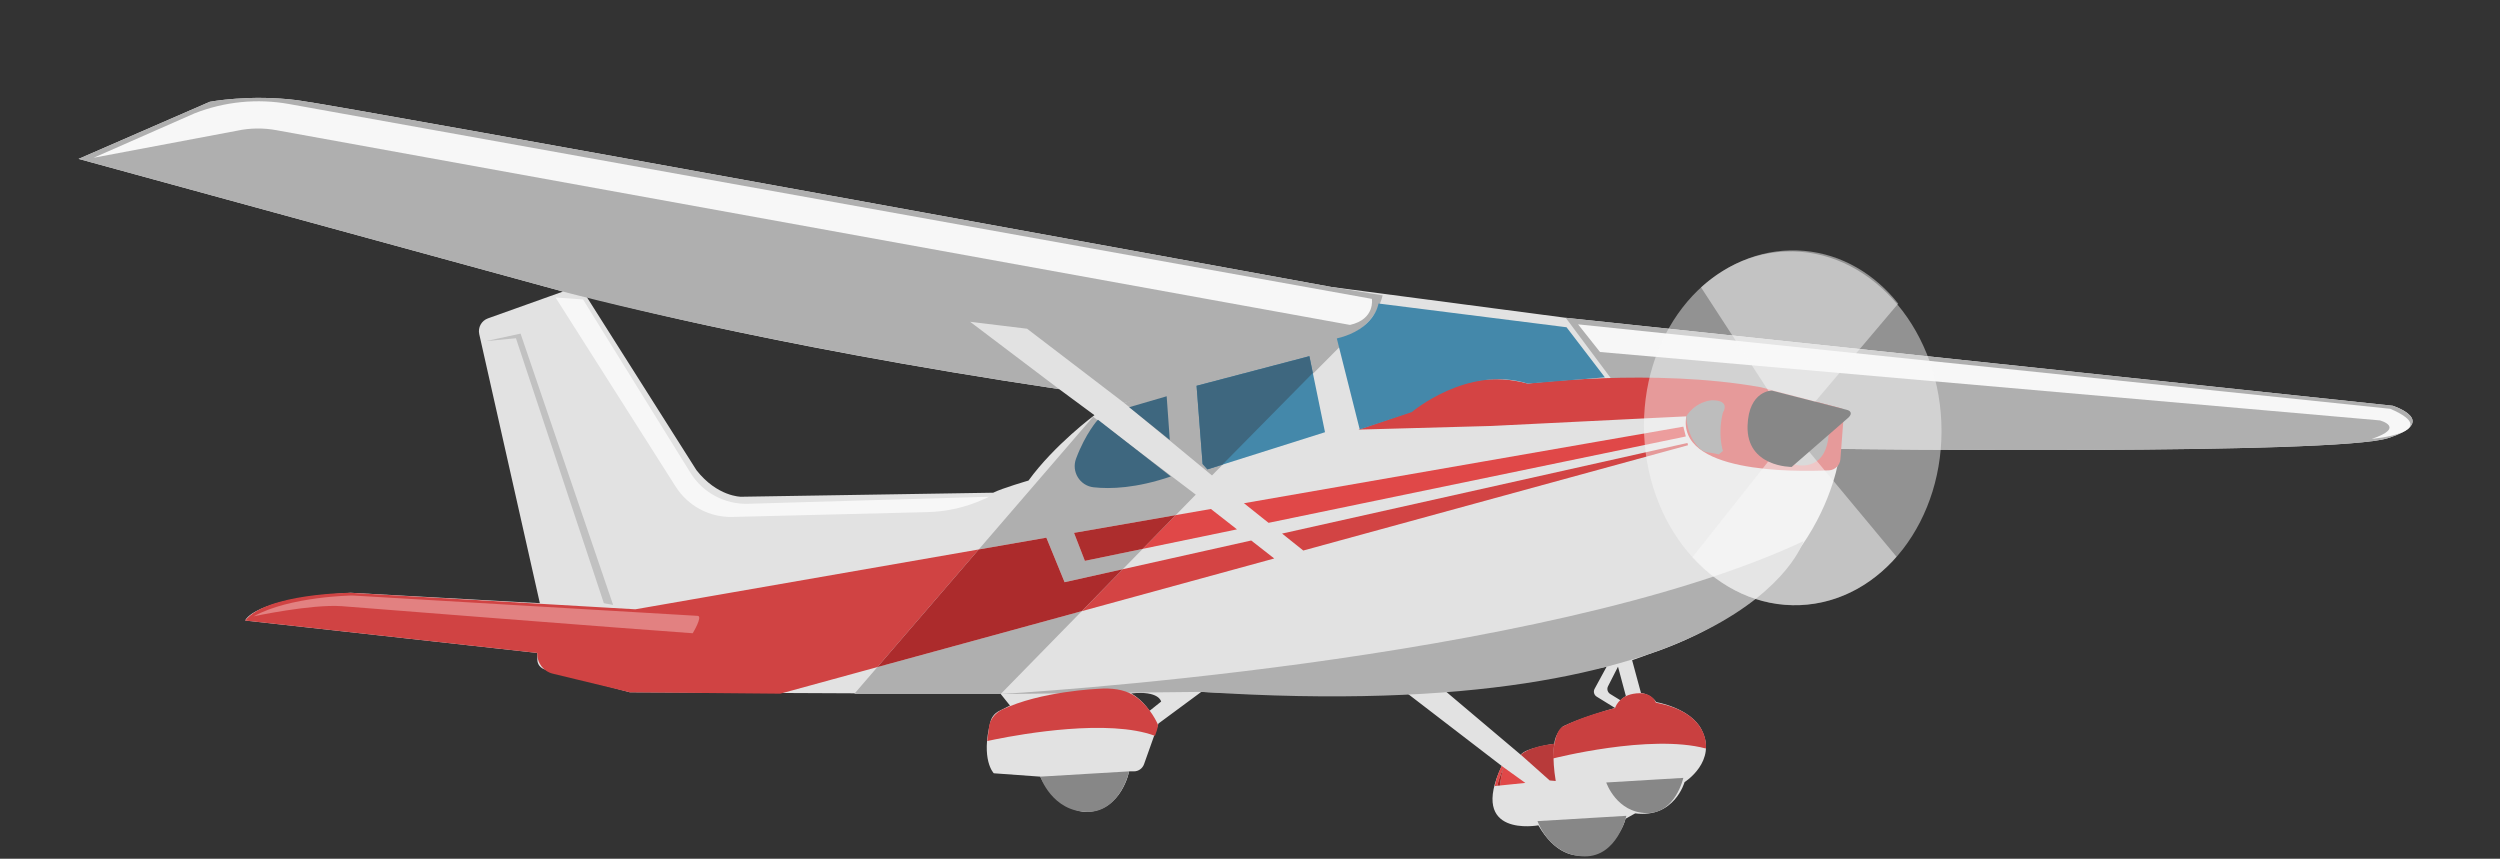 <?xml version="1.0" encoding="UTF-8"?>
<svg id="Object" xmlns="http://www.w3.org/2000/svg" viewBox="0 0 1200 412.19">
  <rect x="0" y="0" width="1200" height="412.19" fill="#333333" stroke="none"/>
  <defs>
    <style>
      .cls-1 {
        fill: #b83a3a;
      }

      .cls-2 {
        fill: #ac2b2c;
      }

      .cls-3 {
        fill: none;
      }

      .cls-4 {
        fill: #e2e2e2;
      }

      .cls-5 {
        fill: #e28181;
      }

      .cls-6 {
        fill: #e04848;
      }

      .cls-7 {
        fill: #878787;
      }

      .cls-8 {
        fill: #c94040;
      }

      .cls-9 {
        fill: #a72523;
      }

      .cls-10 {
        fill: #c1c1c1;
      }

      .cls-11 {
        fill: #d04343;
      }

      .cls-12 {
        fill: #d44444;
      }

      .cls-13 {
        fill: #d24444;
      }

      .cls-14 {
        opacity: .48;
      }

      .cls-14, .cls-15 {
        fill: #f7f7f7;
      }

      .cls-16 {
        fill: #3e677f;
      }

      .cls-17 {
        fill: #4893d8;
      }

      .cls-18 {
        fill: #ad2d2d;
      }

      .cls-19 {
        fill: #48a;
      }

      .cls-20 {
        fill: #afafaf;
      }
    </style>
  </defs>
  <path class="cls-4" d="M1148.46,194.75l-396.91-42.21-112.56-14.81S165.82,51.1,142.87,48.13c-22.96-2.96-42.21.74-42.21.74l-62.94,27.4,232.52,63.68-36.03,12.87c-3.1,1.11-4.89,4.36-4.17,7.57l29.09,129.14-90.9-5c-47.21,2.78-50.54,13.33-50.54,13.33l140.23,15.55v3.23c0,2.19,1.47,4.1,3.58,4.67l40.85,10.98,178,.83,4.44,5.55-5.31,2.66c-2,1-3.46,2.82-4.02,4.98-4.86,18.44,1.56,24.86,1.56,24.86l22.32,1.62c5.37,11.48,16.58,17.3,22.67,16.94,16.47-.97,19.99-19.48,19.99-19.48h2.27c2.19,0,4.14-1.38,4.87-3.44l6.93-19.52,20.55-15.18c54.24,2.41,97.1-.65,97.1-.65l47.11,36.19c-16.29,34.8,17.59,28.51,17.59,28.51,15.37,26.66,38.14,11.29,41.84-3.15l4.63-2.59c18.88,2.41,23.7-15,23.7-15,0,0,15.93-10.01,8.15-25.18-5.37-10.46-21.75-13.24-21.75-13.24-2.78-4.03-7.31-4.35-7.31-4.35l-4.26-15.74,8.15-2.96c86.64-28.88,91.82-98.49,91.82-98.49,0,0,237.7,2.96,262.88-5.18,25.18-8.15,2.22-15.55,2.22-15.55ZM493.68,230.67s-12.5,3.61-16.94,5.83l-121.07,1.94s-11.39,0-21.38-12.77l-52.76-83.31s82.01,22.77,226.87,44.43l16.94,12.5s-19.16,14.16-31.66,31.38ZM551.8,341.19c-4.26-6.11-8.89-8.33-8.89-8.33,13.51-1.48,14.44,3.89,14.44,3.89l-5.55,4.44ZM750.26,348.68s-3.89,3.61-4.17,8.33c0,0-13.88,1.94-16.11,5.28l-37.49-31.66s34.01-1.81,78.7-10.63l-5.78,10.63c-.72,1.32-.28,2.97,1,3.76l8.82,5.44c-3.91,1.13-17.23,5.09-24.99,8.85ZM777.83,336.15l-4.94-3.04c-1.26-.77-1.71-2.38-1.04-3.7l4.79-9.4,3.79,14.13s-1.43.72-2.6,2Z"/>
  <g>
    <path class="cls-20" d="M511,279.46l27.96-6.25c3.28-3.35,6.48-6.62,9.53-9.74l-27.74,5.74-5.21-13.44,48.81-8.51c4.91-5.02,8.38-8.57,9.62-9.84l-49.28-37.38c-4.31,5-29.32,34.03-54.89,63.69l32.46-5.66,8.75,21.38Z"/>
    <path class="cls-20" d="M427,318.59l-5.86,1.6c-6.88,7.98-11.14,12.93-11.14,12.93h70.35s18.4-18.8,38.92-39.78l-92.26,25.25Z"/>
    <path class="cls-6" d="M593.75,254.1l-2.96-2.32-9.56-7.47-16.89,2.94c-4.34,4.44-9.8,10.02-15.85,16.21l45.26-9.37Z"/>
    <path class="cls-18" d="M520.75,269.21l27.74-5.74c6.05-6.19,11.52-11.77,15.85-16.21l-48.81,8.51,5.21,13.44Z"/>
    <path class="cls-12" d="M611.63,268.07l-5.04-3.94-5.98-4.67-.03-.02-61.62,13.78c-6.43,6.58-13.17,13.46-19.69,20.13l92.36-25.28Z"/>
    <path class="cls-11" d="M305,292.46l-136.77-7.92s-40.35.23-50.54,13.33l140.23,15.55c-.24,4.66,2.87,8.84,7.41,9.94l37.02,8.95,72.15.66,11.68-3.2,13.27-3.63,15.79-4.32,5.91-1.62c11.46-13.3,30.2-35.04,48.65-56.46l-164.79,28.72Z"/>
    <path class="cls-2" d="M519.27,293.34c6.52-6.67,13.26-13.56,19.69-20.13l-27.96,6.25-8.75-21.38-32.46,5.66c-18.45,21.41-37.19,43.15-48.65,56.46l5.86-1.6,92.26-25.25Z"/>
  </g>
  <path class="cls-20" d="M480.35,333.13s259.99-14.67,385.32-73.34c0,0-27.67,89.33-289.06,72.32l-96.26,1.02Z"/>
  <path class="cls-20" d="M660.33,149.13s-70.72,71.05-78.58,79.08l-42.08-34.75,120.67-44.33Z"/>
  <path class="cls-20" d="M663.67,141.79l-24.67-4.06S165.82,51.1,142.87,48.13c-22.96-2.96-42.21.74-42.21.74l-62.94,27.4,232.52,63.68s93.3,25.18,238.16,46.84l-42.73-32.33,27.33,3.33,46.67,35.67,103.9-30.78c9.88-2.93,17.5-10.83,20.08-20.81l.02-.08Z"/>
  <path class="cls-20" d="M1148.46,194.75l-396.91-42.21,24.95,33.42,106.86,29.53s237.7,2.96,262.88-5.18c25.18-8.15,2.22-15.55,2.22-15.55Z"/>
  <path class="cls-3" d="M792.28,202.9c.3-.79.61-1.53.92-2.26l-73.75,3.64c-3.29,8.36-3.44,13.8-3.44,13.8l76.27-15.18Z"/>
  <path class="cls-12" d="M883.5,195.89l-38.27-10.02c-51.77-9.26-111.89-1.74-111.89-1.74-33-9-56.58,13.58-56.58,13.58l-24.75,8.5,63.82-1.75,3.63-.18,73.75-3.64,4.56-.22,11.65-.57c-4.56,27.1,50.98,26.71,68.44,25.92,2.94-.13,5.32-2.44,5.54-5.37l1.43-18.86c1.99-1.73,1.23-4.97-1.32-5.64Z"/>
  <path class="cls-1" d="M729.99,362.29s3.36-3.89,16.11-5.28c0,0-1.28,6.28.65,17.86l-2.91-.25-13.85-12.34Z"/>
  <path class="cls-7" d="M499.33,372.79s5.67,16.83,22.67,16.94c15.67.1,19.99-19.48,19.99-19.48l-42.66,2.54Z"/>
  <path class="cls-7" d="M738,394.13s5.67,16.83,22.67,16.94c15.67.1,19.99-19.48,19.99-19.48l-42.66,2.54Z"/>
  <path class="cls-7" d="M771,375.59s4.91,14.6,19.66,14.69c13.59.08,17.34-16.9,17.34-16.9l-37,2.21Z"/>
  <path class="cls-7" d="M861.33,222.96s14.76,4.43,16.38-13.95l.28-3.88-16.67,17.83Z"/>
  <path class="cls-7" d="M809.4,199.84s.18,9.95,6.85,15.74c2.25,1.95,4.54,1.36,8.75,2.54l2-1.67s-2.68-7.94,0-18.47c0,0,4.01-5.86-5.32-5.86,0,0-7.6.38-12.26,7.72Z"/>
  <polygon class="cls-16" points="542 195.46 560 190.21 561.5 211.21 542 195.46"/>
  <path class="cls-16" d="M527,201.46s-5.9,6.4-10.5,18.72c-2.32,6.22,1.82,12.99,8.42,13.72,8.15.9,20.55.45,37.08-5.19l-35-27.25Z"/>
  <path class="cls-19" d="M641.67,162.46l11,43.67,25-8.33s26.67-22.67,55.67-13.67l37-3-18.41-24.05-90.25-11.39s-1.68,12.43-20.01,16.77Z"/>
  <polygon class="cls-19" points="574.35 185.18 628.5 170.96 636 207.46 579.57 225.3 577.25 222.71 574.35 185.18"/>
  <path class="cls-8" d="M794.83,337.29s-1.75-5.92-10.92-4.25c-7.12,1.29-8.67,6.79-8.67,6.79-8,2.12-17.42,4.97-24.99,8.85-4.74,2.42-4.82,15.4-4.82,15.4,0,0,46.56-11.96,73.4-4.79,0,0,2.5-17-24-22Z"/>
  <path class="cls-6" d="M719.99,377.04l12.17-1.24-11.34-8.14c-2.68,5.36-3.32,9.64-3.32,9.64l1.21-.12c1.05-4.83,3.03-8.77,3.03-8.77-1.01,3.28-1.55,6.13-1.76,8.64Z"/>
  <path class="cls-9" d="M721.75,368.4s-1.98,3.94-3.03,8.77l1.28-.13c.2-2.51.75-5.36,1.76-8.64Z"/>
  <path class="cls-11" d="M555.75,347.71c-1.26-2.99-5.45-10.32-12.08-14.25-4.11-2.43-10-3.36-16.5-2.83,0,0-27.87,1.15-46.22,10.02-2.98,1.44-5.19,4.08-6.07,7.27l-1,7.79s.43-.1,1.21-.27c.66-.14,1.58-.34,2.73-.57,12.9-2.6,54.37-9.94,76.56-1.67,0,0,1.79-4.5,1.38-5.5Z"/>
  <path class="cls-5" d="M121.76,295.83s27.52-5.89,42.24-4.87c0,0,144.17,11.35,168.5,13,0,0,4.95-8.15,2.42-8.35-.02,0-.04,0-.06,0l-165.71-9.77s-29.99.37-47.39,10Z"/>
  <path class="cls-15" d="M266.67,142.79l13.19.96,51.58,83.23c5.89,9.5,16.39,15.15,27.56,14.84l115.79-3.38-2.61,1.19c-8.48,3.85-17.65,5.95-26.96,6.18l-93.56,2.32c-11.1.3-21.53-5.29-27.43-14.7l-57.57-90.63Z"/>
  <path class="cls-17" d="M809.52,215.61c.1.12.15.18.15.18,0,0-.04-.07-.15-.18Z"/>
  <polygon class="cls-3" points="605.4 251.69 601.06 252.59 607.37 257.58 607.7 257.84 611.95 256.89 611.34 256.41 605.4 251.69"/>
  <polygon class="cls-3" points="608.91 250.96 614.52 255.43 615.39 256.12 794.5 216.08 793.58 212.73 608.91 250.96"/>
  <polygon class="cls-6" points="808 204.79 796.77 206.75 712.72 221.4 597.1 241.55 605.61 248.34 608.91 250.96 793.58 212.73 796.58 212.11 809.19 209.5 808 204.79"/>
  <polygon class="cls-13" points="809.97 212.62 796.71 215.58 794.5 216.08 615.39 256.12 619.73 259.58 625.58 264.25 795 217.88 796.83 217.38 810.25 213.71 809.97 212.62"/>
  <polygon class="cls-10" points="277.6 241.43 270.9 221.79 265.93 207.22 262.54 197.27 249.87 160.13 233.21 163.74 247.65 162.36 258.02 193.6 261.07 202.79 266.38 218.79 273.46 240.15 289.85 289.54 294.3 290.37 277.6 241.43"/>
  <path class="cls-15" d="M44.94,75.72l48.44-21.31c14.44-5.67,30.18-7.22,45.45-4.46l519.67,93.51s1.72,9.72-10.5,12.5L132.5,62.46c-6.23-1.13-12.61-1.03-18.8.3l-68.76,12.96Z"/>
  <path class="cls-15" d="M757.48,155.69l10.52,13.27,374.33,32.83s12.67,3.33-3.87,8.88c0,0,34.99-3.15,8.89-14.44l-389.87-40.54Z"/>
  <ellipse class="cls-14" cx="860.52" cy="205.54" rx="71.39" ry="84.95" transform="translate(-7.89 36.43) rotate(-2.41)"/>
  <path class="cls-14" d="M860.24,207.01l-47.85,60.4c13.58,14.98,31.9,23.84,51.71,23.01,18.07-.76,34.22-9.47,46.23-23.18l-50.09-60.22Z"/>
  <path class="cls-14" d="M860.52,205.54l-44.02-67.6c13.81-12.41,31.23-19.16,49.54-17.53,18.01,1.61,33.74,11.06,45.1,25.32l-50.62,59.81Z"/>
  <path class="cls-7" d="M860,224.13s-21.83.17-21.17-19.83c.56-16.87,11.67-16.83,11.67-16.83l35.99,9.25c2.53.65,2.39,2.46.34,4.09l-26.83,23.33Z"/>
  <polygon class="cls-16" points="574.35 185.18 628.5 170.96 630.16 179.03 586.77 223.02 579.57 225.3 577.25 222.71 574.35 185.18"/>
</svg>